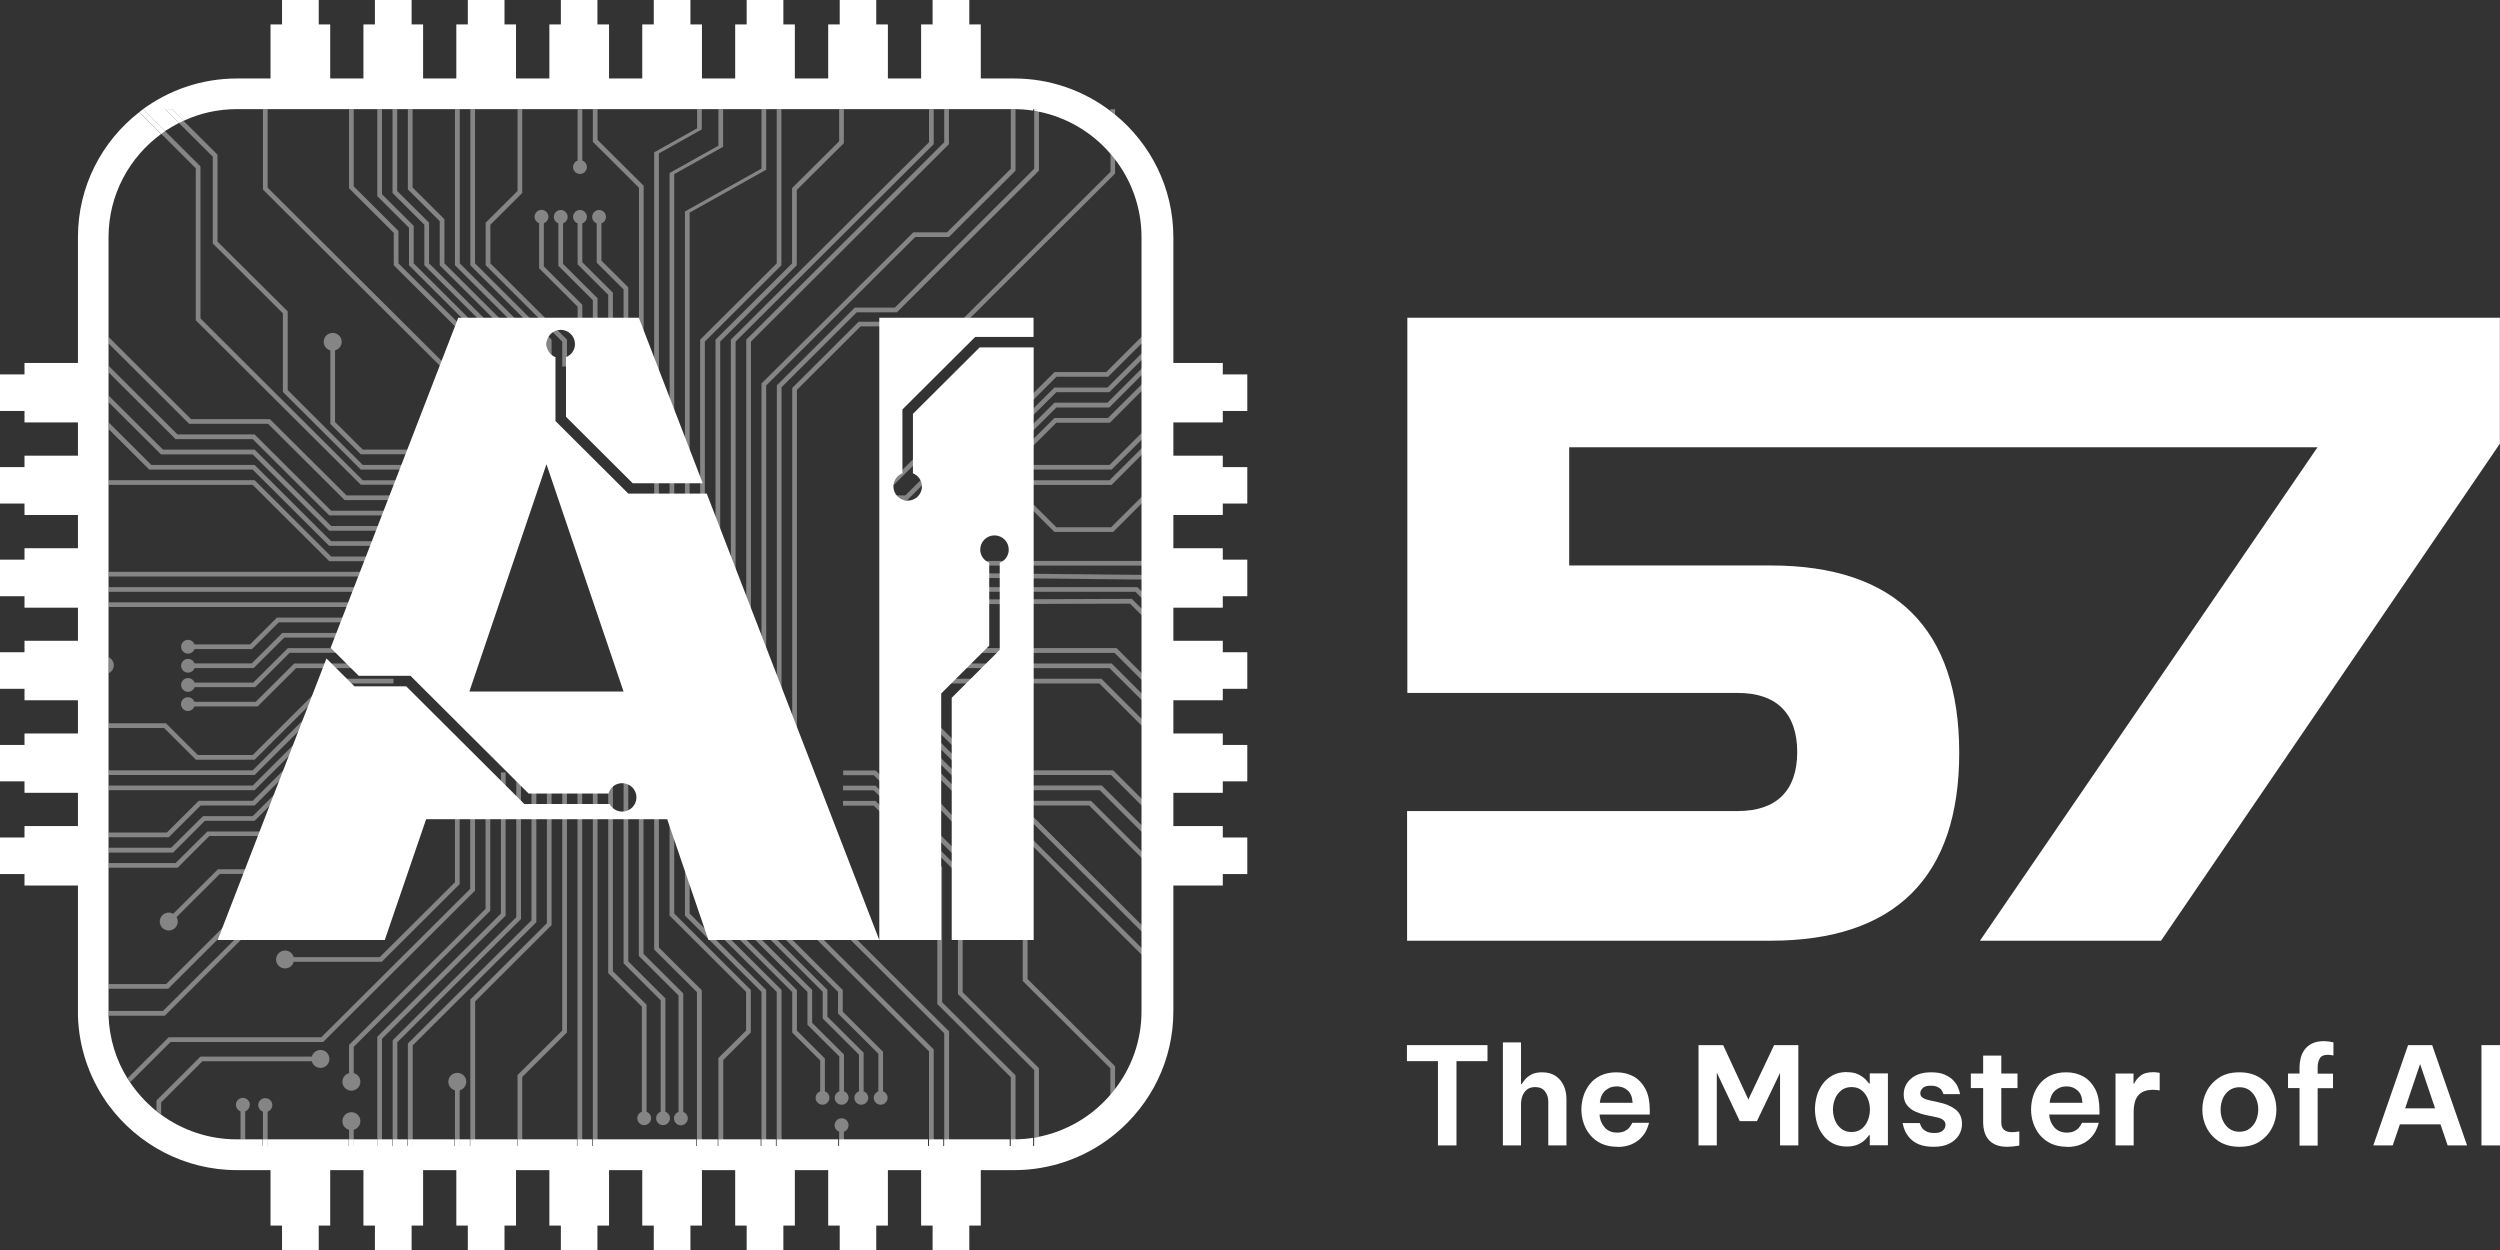 <svg width="96" height="48" viewBox="0 0 96 48" fill="none" xmlns="http://www.w3.org/2000/svg">
<rect x="0" y="0" width="96" height="48" fill="#333333" stroke="none"/>
<g opacity="0.4">
<path d="M21.181 15.495H21V13.117L18.06 10.187V4.196H18.241V10.113L21.181 13.043V15.495Z" fill="white"/>
<path d="M20.596 15.495H20.41V13.117L17.47 10.187V4.196H17.656V10.113L20.596 13.043V15.495Z" fill="white"/>
<path d="M25.891 19.209H25.711V6.643L27.587 5.594V4.196H27.768V5.637L25.891 6.686V19.209Z" fill="white"/>
<path d="M26.482 19.209H26.301V8.121L29.241 6.474V4.196H29.422V6.516L26.482 8.164V19.209Z" fill="white"/>
<path d="M27.066 30.905H26.886V13.043L29.826 10.113V4.196H30.006V10.187L27.066 13.117V30.905Z" fill="white"/>
<path d="M28.831 38.015V39.646L27.773 40.706V44.006H27.587V40.626L28.651 39.572V38.089L25.711 35.159V29.661H25.891V35.08L28.831 38.015Z" fill="white"/>
<path d="M29.422 38.015V44.006H29.241V38.089L26.301 35.159V29.661H26.482V35.08L29.422 38.015Z" fill="white"/>
<path d="M30.012 38.015V44.006H29.826V38.089L26.886 35.159V29.661H27.066V35.08L30.012 38.015Z" fill="white"/>
<path d="M35.855 40.298V44.006H35.674V40.372L29.831 34.55V29.661H30.012V34.476L35.855 40.298Z" fill="white"/>
<path d="M36.445 39.604V44.006H36.258V39.678L30.421 33.856V29.661H30.602V33.782L36.445 39.604Z" fill="white"/>
<path d="M26.949 38.025V44.006H26.763V38.099L25.12 36.462V29.661H25.301V36.383L26.949 38.025Z" fill="white"/>
<path d="M22.946 30.01H22.765V44.001H22.946V30.01Z" fill="white"/>
<path d="M22.356 30.01H22.175V44.001H22.356V30.01Z" fill="white"/>
<path d="M21.181 30.01V35.525L18.246 38.454V44.006H18.06V38.38L18.087 38.354L21 35.451V30.01H21.181Z" fill="white"/>
<path d="M20.596 29.661V35.414L15.848 40.144V44.006H15.662V40.07L20.41 35.34V29.661H20.596Z" fill="white"/>
<path d="M20.006 29.661V35.292L15.258 40.022V44.006H15.078V39.948L15.104 39.922L19.825 35.218V29.661H20.006Z" fill="white"/>
<path d="M19.416 29.661V35.159L14.668 39.89V44.006H14.488V39.81L14.514 39.784L19.235 35.08V29.661H19.416Z" fill="white"/>
<path d="M43.872 17.18V17.434L42.686 18.621H37.779L35.839 20.554L35.658 20.729L34.839 21.55H34.121V21.37H34.765L37.705 18.441H42.606L43.872 17.18Z" fill="white"/>
<path d="M43.872 16.592V16.851L42.686 18.033H37.779L34.839 20.962H34.121V20.782H34.765L37.705 17.853H42.606L43.872 16.592Z" fill="white"/>
<path d="M43.872 14.727V14.981L42.622 16.232H40.565L39.342 17.45H37.779L34.839 20.379H34.121V20.199H34.765L37.705 17.265H39.268L40.49 16.051H42.543L43.872 14.727Z" fill="white"/>
<path d="M43.872 14.118V14.372L42.596 15.649H40.565L39.342 16.862H37.779L34.839 19.791H34.121V19.611H34.765L37.705 16.682H39.268L40.49 15.463H42.527L43.872 14.118Z" fill="white"/>
<path d="M43.872 13.535V13.789L42.596 15.061H40.565L39.342 16.274H37.779L34.839 19.203H34.121V19.023H34.765L37.705 16.094H39.268L40.49 14.881H42.527L43.872 13.535Z" fill="white"/>
<path d="M43.872 12.894V13.154L42.553 14.467H40.57L39.342 15.691H37.269L34.329 18.615H34.121V18.441H34.254L37.194 15.506H39.268L40.496 14.287H42.479L43.872 12.894Z" fill="white"/>
<path d="M43.872 21.492V21.72H37.439L36.434 22.721H36.232V22.546H36.359L37.37 21.539H43.824L43.872 21.492Z" fill="white"/>
<path d="M43.872 23.404V23.658L43.393 23.181L37.726 23.197L36.434 24.485H36.391V24.305H36.359L37.651 23.017L43.462 22.996L43.872 23.404Z" fill="white"/>
<path d="M43.872 25.883V26.143L42.798 25.073H36.492V24.887H42.878L42.904 24.914L43.872 25.883Z" fill="white"/>
<path d="M43.872 26.662V26.916L42.606 25.656H35.844V25.476H42.686L42.713 25.502L43.872 26.662Z" fill="white"/>
<path d="M43.872 27.637V27.896L42.213 26.244H35.36V26.064H42.293L43.872 27.637Z" fill="white"/>
<path d="M34.866 26.646V26.672L34.839 26.646H34.866Z" fill="white"/>
<path d="M43.872 30.704V30.964L42.665 29.761H37.705L34.765 26.832H34.866V26.673L37.779 29.581H42.745L43.872 30.704Z" fill="white"/>
<path d="M35.089 27.415H35.02L34.839 27.234H35.089V27.415Z" fill="white"/>
<path d="M43.872 31.721V31.98L42.229 30.343H37.705L34.765 27.414H35.02L37.779 30.163H42.309L43.872 31.721Z" fill="white"/>
<path d="M34.876 27.822V27.859L34.866 27.849L34.839 27.822H34.876Z" fill="white"/>
<path d="M43.872 32.722V32.977L41.825 30.932H37.705L37.678 30.905L34.765 28.002H34.876V27.859L37.779 30.752H41.894L43.872 32.722Z" fill="white"/>
<path d="M43.872 35.551V35.805L39.571 31.52H37.705L34.765 28.59H34.823V28.405H34.839L34.866 28.431L37.779 31.34H39.651L43.872 35.551Z" fill="white"/>
<path d="M43.872 36.436V36.695L39.268 32.102H37.072L37.045 32.076L35.036 29.946H35.025V29.766H35.105L37.146 31.927H39.342L43.872 36.436Z" fill="white"/>
<path d="M42.819 40.944V41.866C42.761 41.94 42.702 42.014 42.638 42.083V41.024L39.273 37.67V35.472L33.552 29.767H32.377V29.586H33.627L33.653 29.613L39.459 35.392V37.596L42.824 40.949L42.819 40.944Z" fill="white"/>
<path d="M39.895 41.018V44.006H39.714V41.092L36.785 38.173V33.57L33.552 30.349H32.372V30.169H33.621L36.966 33.501V38.099L39.895 41.018Z" fill="white"/>
<path d="M38.996 41.293V44.006H38.816V41.368L35.993 38.555V33.368L33.552 30.937H32.372V30.757H33.621L36.179 33.294V38.486L38.996 41.293Z" fill="white"/>
<path d="M43.872 22.075V22.287L43.845 22.255L37.561 22.191L36.434 23.309H36.381V23.129H36.359L37.481 22.011L43.872 22.075Z" fill="white"/>
<path d="M43.872 22.742V22.996L43.601 22.726H37.609L36.434 23.897V23.717H36.359L37.535 22.546H43.68L43.872 22.742Z" fill="white"/>
<path d="M17.47 29.666V33.877L14.583 36.754H11.276C11.234 36.606 11.106 36.5 10.947 36.5C10.755 36.5 10.601 36.653 10.601 36.844C10.601 37.035 10.755 37.188 10.947 37.188C11.106 37.188 11.239 37.082 11.276 36.934H14.658L17.624 33.978L17.651 33.952V29.666H17.47Z" fill="white"/>
<path d="M18.826 34.974V29.661H18.645V34.9L13.43 40.097L13.403 40.123V41.209C13.254 41.251 13.148 41.379 13.148 41.538C13.148 41.728 13.302 41.882 13.493 41.882C13.685 41.882 13.839 41.728 13.839 41.538C13.839 41.379 13.732 41.246 13.584 41.209V40.197L18.826 34.974Z" fill="white"/>
<path d="M20.883 10.23V8.571C20.984 8.534 21.059 8.439 21.059 8.322C21.059 8.174 20.936 8.058 20.793 8.058C20.649 8.058 20.527 8.179 20.527 8.322C20.527 8.439 20.601 8.534 20.703 8.571V10.304L22.18 11.776V14.144H22.361V11.702L20.883 10.23Z" fill="white"/>
<path d="M10.633 23.717L9.602 24.744H7.47C7.432 24.644 7.337 24.57 7.22 24.57C7.071 24.57 6.954 24.692 6.954 24.835C6.954 24.978 7.076 25.099 7.22 25.099C7.337 25.099 7.432 25.025 7.47 24.925H9.676L10.707 23.897H15.104V23.717H10.628H10.633Z" fill="white"/>
<path d="M31.676 41.908V40.647L30.602 39.577V38.02L27.662 35.09V29.671H27.481V35.164L30.421 38.094V39.651L31.495 40.721V41.908C31.394 41.945 31.32 42.04 31.32 42.157C31.32 42.305 31.442 42.422 31.585 42.422C31.729 42.422 31.851 42.3 31.851 42.157C31.851 42.04 31.777 41.945 31.676 41.908Z" fill="white"/>
<path d="M24.828 42.692V38.581L23.536 37.294V30.01H23.355V37.368L24.647 38.656V42.692C24.546 42.729 24.472 42.825 24.472 42.941C24.472 43.09 24.594 43.206 24.738 43.206C24.881 43.206 25.003 43.084 25.003 42.941C25.003 42.825 24.929 42.729 24.828 42.692Z" fill="white"/>
<path d="M25.551 42.692V38.338L24.126 36.918V30.01H23.945V36.992L25.37 38.412V42.692C25.269 42.729 25.195 42.825 25.195 42.941C25.195 43.09 25.317 43.206 25.461 43.206C25.604 43.206 25.727 43.084 25.727 42.941C25.727 42.825 25.652 42.729 25.551 42.692Z" fill="white"/>
<path d="M26.237 42.692V38.147L24.711 36.627V29.666H24.53V36.706L26.056 38.227V42.698C25.955 42.735 25.881 42.83 25.881 42.947C25.881 43.095 26.003 43.212 26.147 43.212C26.29 43.212 26.412 43.09 26.412 42.947C26.412 42.83 26.338 42.735 26.237 42.698V42.692Z" fill="white"/>
<path d="M32.409 41.908V40.494L31.187 39.276V38.015L28.247 35.085V29.666H28.066V35.16L31.006 38.089V39.35L32.229 40.568V41.908C32.128 41.946 32.053 42.041 32.053 42.157C32.053 42.306 32.175 42.422 32.319 42.422C32.462 42.422 32.585 42.3 32.585 42.157C32.585 42.041 32.51 41.946 32.409 41.908Z" fill="white"/>
<path d="M33.164 41.908V40.425L31.771 39.037V38.009L28.831 35.08V29.661H28.651V35.154L31.591 38.084V39.111L32.984 40.499V41.908C32.883 41.945 32.808 42.041 32.808 42.157C32.808 42.306 32.93 42.422 33.074 42.422C33.218 42.422 33.34 42.3 33.34 42.157C33.34 42.041 33.265 41.945 33.164 41.908Z" fill="white"/>
<path d="M33.909 41.908V40.388L32.361 38.846V38.015L29.422 35.085V29.666H29.241V35.16L32.181 38.089V38.921L33.728 40.462V41.908C33.627 41.946 33.552 42.041 33.552 42.157C33.552 42.306 33.675 42.422 33.818 42.422C33.962 42.422 34.084 42.3 34.084 42.157C34.084 42.041 34.01 41.946 33.909 41.908Z" fill="white"/>
<path d="M10.84 24.305L9.665 25.475H7.47C7.432 25.375 7.337 25.301 7.22 25.301C7.071 25.301 6.954 25.422 6.954 25.566C6.954 25.709 7.076 25.83 7.22 25.83C7.337 25.83 7.432 25.756 7.47 25.655H9.74L10.915 24.485H15.104V24.305H10.835H10.84Z" fill="white"/>
<path d="M11.048 24.893L9.724 26.212H7.47C7.432 26.111 7.337 26.037 7.22 26.037C7.071 26.037 6.954 26.159 6.954 26.302C6.954 26.445 7.076 26.567 7.22 26.567C7.337 26.567 7.432 26.493 7.47 26.387H9.798L11.122 25.068H14.174V24.888H11.048V24.893Z" fill="white"/>
<path d="M11.298 25.476L9.82 26.948H7.464C7.427 26.848 7.331 26.773 7.214 26.773C7.066 26.773 6.949 26.895 6.949 27.038C6.949 27.181 7.071 27.303 7.214 27.303C7.331 27.303 7.427 27.229 7.464 27.128H9.894L11.372 25.656H14.174V25.476H11.298Z" fill="white"/>
<path d="M21.622 10.134V8.577C21.723 8.54 21.798 8.444 21.798 8.328C21.798 8.18 21.675 8.063 21.532 8.063C21.388 8.063 21.266 8.185 21.266 8.328C21.266 8.444 21.34 8.54 21.441 8.577V10.208L22.765 11.527V15.501H22.946V11.453L21.622 10.134Z" fill="white"/>
<path d="M22.361 10.076V8.577C22.462 8.54 22.537 8.444 22.537 8.328C22.537 8.18 22.414 8.063 22.271 8.063C22.127 8.063 22.005 8.185 22.005 8.328C22.005 8.444 22.079 8.54 22.18 8.577V10.15L23.355 11.321V15.495H23.536V11.241L22.361 10.071V10.076Z" fill="white"/>
<path d="M23.095 10.012V8.577C23.196 8.54 23.27 8.444 23.27 8.328C23.27 8.18 23.148 8.063 23.005 8.063C22.861 8.063 22.739 8.185 22.739 8.328C22.739 8.444 22.813 8.54 22.914 8.577V10.087L23.945 11.114V15.495H24.126V11.035L23.095 10.007V10.012Z" fill="white"/>
<path d="M15.11 26.064V26.244H12.717L9.777 29.173H7.523L6.3 27.955H4.173V27.774H6.374L7.597 28.993H9.703L12.643 26.064H15.11Z" fill="white"/>
<path d="M15.11 26.646V26.832H12.717L9.777 29.761H4.173V29.581H9.703L12.643 26.646H15.11Z" fill="white"/>
<path d="M15.11 27.234V27.415H12.717L9.777 30.344H4.173V30.164H9.703L12.643 27.234H15.11Z" fill="white"/>
<path d="M15.11 27.822V28.002H12.717L9.777 30.932H7.704L6.481 32.15H4.173V31.97H6.406L7.629 30.752H9.703L12.643 27.822H15.11Z" fill="white"/>
<path d="M15.11 28.405V28.591H12.717L9.777 31.52H7.868L6.646 32.739H4.173V32.553H6.571L7.794 31.34H9.703L12.643 28.405H15.11Z" fill="white"/>
<path d="M15.11 28.998V29.173H13.217L10.277 32.103H8.039L6.821 33.321H4.173V33.141H6.741L7.964 31.928H10.202L13.142 28.998H15.11Z" fill="white"/>
<path d="M13.743 29.581L9.931 33.379H8.368L6.651 35.09C6.603 35.064 6.545 35.043 6.481 35.043C6.289 35.043 6.135 35.196 6.135 35.387C6.135 35.578 6.289 35.731 6.481 35.731C6.672 35.731 6.826 35.578 6.826 35.387C6.826 35.324 6.81 35.265 6.779 35.218L8.443 33.559H10.006L13.818 29.761H15.11V29.581H13.743Z" fill="white"/>
<path d="M15.11 30.169V30.349H14.099L6.46 37.967H4.173V37.787H6.38L14.03 30.169H15.11Z" fill="white"/>
<path d="M15.11 30.757V30.937H14.424L6.327 39.005H4.179C4.179 38.947 4.179 38.894 4.179 38.836V38.82H6.258L14.354 30.752H15.115L15.11 30.757Z" fill="white"/>
<path d="M15.11 23.129H4.173V23.309H15.11V23.129Z" fill="white"/>
<path d="M15.11 22.546H4.173V22.726H15.11V22.546Z" fill="white"/>
<path d="M17.922 21.958H4.173V22.138H17.922V21.958Z" fill="white"/>
<path d="M17.927 21.37V21.55H12.643L9.703 18.62H4.173V18.44H9.777L12.717 21.37H17.927Z" fill="white"/>
<path d="M17.927 20.782V20.962H12.643L9.703 18.033H5.731L4.173 16.481V16.221L5.811 17.853H9.777L12.717 20.782H17.927Z" fill="white"/>
<path d="M17.927 20.199V20.38H12.643L9.703 17.45H6.183L4.173 15.448V15.193L6.258 17.265H9.777L12.717 20.199H17.927Z" fill="white"/>
<path d="M17.927 19.611V19.791H12.643L9.703 16.862H6.741L4.173 14.303V14.049L6.816 16.682H9.777L12.717 19.611H17.927Z" fill="white"/>
<path d="M17.927 19.023V19.203H13.233L10.293 16.274H7.262L4.173 13.196V12.942L7.337 16.094H10.362L13.307 19.023H17.927Z" fill="white"/>
<path d="M5.497 4.196L6.343 5.038L7.698 6.389V12.227L13.929 18.441H17.927V18.615H13.855L7.518 12.301V6.463L6.194 5.144L5.348 4.307" fill="white"/>
<path d="M17.927 17.853V18.033H13.855L10.862 15.05V12.031L8.171 9.35V6.018L6.874 4.726L6.348 4.196H6.603L8.352 5.939V9.276L11.048 11.957V14.976L13.929 17.853H17.927Z" fill="white"/>
<path d="M13.929 17.264L12.866 16.205V13.456C13.015 13.413 13.121 13.286 13.121 13.127C13.121 12.936 12.967 12.783 12.776 12.783C12.584 12.783 12.43 12.936 12.43 13.127C12.43 13.286 12.536 13.418 12.685 13.456V16.279L13.855 17.445H17.922V17.264H13.929Z" fill="white"/>
<path d="M43.872 19.045V19.299L42.745 20.427H40.49L39.268 19.209H37.779L36.248 20.729H35.53V20.555H36.173L37.705 19.029H39.342L40.565 20.247H42.665L43.872 19.045Z" fill="white"/>
<path d="M4.37 25.545C4.37 25.682 4.29 25.799 4.173 25.852V25.237C4.29 25.29 4.37 25.412 4.37 25.545Z" fill="white"/>
<path d="M18.241 29.661V34.2L12.409 40.012H6.55L5.003 41.553C4.971 41.506 4.934 41.453 4.902 41.4L6.476 39.832H12.334L18.055 34.132V29.661H18.236H18.241Z" fill="white"/>
<path d="M12.648 40.669C12.648 40.859 12.494 41.008 12.308 41.008C12.148 41.008 12.015 40.902 11.973 40.753H7.773L6.188 42.332V42.793C6.125 42.745 6.066 42.697 6.008 42.655V42.258L7.698 40.573H11.973C12.015 40.425 12.148 40.319 12.308 40.319C12.499 40.319 12.648 40.472 12.648 40.663V40.669Z" fill="white"/>
<path d="M9.591 42.422C9.591 42.539 9.517 42.639 9.416 42.676V43.752H9.235V42.676C9.134 42.639 9.059 42.539 9.059 42.422C9.059 42.274 9.182 42.157 9.325 42.157C9.469 42.157 9.596 42.279 9.596 42.422H9.591Z" fill="white"/>
<path d="M10.458 42.433C10.458 42.549 10.383 42.65 10.277 42.687V44.011H10.096V42.687C9.995 42.65 9.915 42.549 9.915 42.433C9.915 42.285 10.038 42.168 10.186 42.168C10.335 42.168 10.458 42.29 10.458 42.433Z" fill="white"/>
<path d="M13.839 43.052C13.839 43.211 13.727 43.344 13.584 43.386V44.006H13.403V43.386C13.254 43.344 13.148 43.211 13.148 43.052C13.148 42.862 13.302 42.708 13.493 42.708C13.685 42.708 13.839 42.862 13.839 43.052Z" fill="white"/>
<path d="M20.006 15.495H19.825V13.117L16.885 10.187V8.492L15.662 7.274V4.196H15.843V7.199L17.066 8.418V10.113L20.006 13.043V15.495Z" fill="white"/>
<path d="M19.416 15.495H19.235V13.117L16.295 10.187V8.63L15.072 7.411V4.196H15.253V7.337L16.476 8.55V10.113L19.416 13.043V15.495Z" fill="white"/>
<path d="M18.826 15.495H18.645V13.117L15.705 10.187V8.746L14.488 7.533V4.196H14.668V7.459L15.886 8.672V10.113L18.826 13.043V15.495Z" fill="white"/>
<path d="M18.241 15.495H18.06V13.117L15.12 10.187V8.942L13.403 7.231V4.196H13.584V7.157L15.301 8.868V10.113L18.241 13.043V15.495Z" fill="white"/>
<path d="M17.651 19.776H17.47V14.621L10.096 7.279V4.196H10.277V7.205L17.651 14.547V19.776Z" fill="white"/>
<path d="M32.585 43.206C32.585 43.323 32.51 43.423 32.404 43.461V44.006H32.223V43.461C32.122 43.418 32.048 43.323 32.048 43.212C32.048 43.063 32.17 42.941 32.319 42.941C32.468 42.941 32.585 43.063 32.585 43.212V43.206Z" fill="white"/>
<path d="M27.656 30.905H27.476V13.043L27.502 13.016L30.416 10.113V7.221L32.223 5.425V4.196H32.404V5.499L30.596 7.295V10.187L27.656 13.117V30.905Z" fill="white"/>
<path d="M28.247 30.905H28.066V13.043L28.092 13.016L35.674 5.462C35.674 4.641 35.674 4.196 35.674 4.196H35.855C35.855 4.196 35.855 5.006 35.855 5.499V5.536L35.828 5.563L28.247 13.117V30.905Z" fill="white"/>
<path d="M28.837 30.905H28.656V13.043L28.683 13.016L36.258 5.462V4.196H36.439V5.536L36.413 5.563L28.837 13.117V30.905Z" fill="white"/>
<path d="M29.422 30.905H29.241V14.727L29.267 14.701L35.073 8.921H36.365L38.816 6.479V4.196H38.996V6.553L38.97 6.58L36.439 9.101H35.147L29.422 14.801V30.905Z" fill="white"/>
<path d="M39.895 4.196V6.553L39.868 6.58L34.44 11.994H32.898L30.012 14.87V30.911H29.831V14.796L29.858 14.77L32.824 11.813H34.361L39.714 6.479V4.196H39.895Z" fill="white"/>
<path d="M42.819 4.196V4.397C42.761 4.349 42.697 4.302 42.638 4.254V4.196H42.819Z" fill="white"/>
<path d="M42.638 5.859C42.702 5.928 42.761 6.002 42.819 6.077V6.665L36.934 12.534H33.047L30.602 14.971V30.916H30.421V14.897L32.973 12.354H36.865L42.644 6.596V5.865L42.638 5.859Z" fill="white"/>
<path d="M24.716 15.495H24.536V7.21L22.765 5.446V4.196H22.946V5.372L24.716 7.131V15.495Z" fill="white"/>
<path d="M21.771 14.075H21.59V13.117L18.65 10.187V8.55L19.873 7.332V4.196H20.054V7.411L18.831 8.63V10.113L21.771 13.043V14.075Z" fill="white"/>
<path d="M21.771 30.01V39.646L20.054 41.357V44.006H19.873V41.283L21.59 39.572V30.01H21.771Z" fill="white"/>
<path d="M25.301 19.209H25.12V5.849L26.769 4.927V4.196H26.949V4.969L25.301 5.891V19.209Z" fill="white"/>
<path d="M22.361 6.167V4.201H22.18V6.167C22.079 6.204 22.005 6.299 22.005 6.415C22.005 6.564 22.127 6.68 22.271 6.68C22.414 6.68 22.537 6.559 22.537 6.415C22.537 6.299 22.462 6.204 22.361 6.167Z" fill="white"/>
<path d="M17.906 41.537C17.906 41.696 17.794 41.829 17.651 41.871V44.006H17.47V41.871C17.321 41.829 17.215 41.696 17.215 41.537C17.215 41.347 17.369 41.198 17.56 41.198C17.752 41.198 17.906 41.352 17.906 41.537Z" fill="white"/>
</g>
<path d="M10.096 43.752V44.006H10.277V43.752H10.096ZM13.403 43.752V44.006H13.584V43.752H13.403ZM14.488 43.752V44.006H14.668V43.752H14.488ZM15.078 43.752V44.006H15.258V43.752H15.078ZM15.662 43.752V44.006H15.843V43.752H15.662ZM17.47 43.752V44.006H17.651V43.752H17.47ZM18.06 43.752V44.006H18.241V43.752H18.06ZM19.873 43.752V44.006H20.054V43.752H19.873ZM22.175 43.752V44.006H22.356V43.752H22.175ZM22.765 43.752V44.006H22.946V43.752H22.765ZM26.763 43.752V44.006H26.944V43.752H26.763ZM27.587 43.752V44.006H27.768V43.752H27.587ZM29.241 43.752V44.006H29.422V43.752H29.241ZM29.826 43.752V44.006H30.006V43.752H29.826ZM32.223 43.752V44.006H32.404V43.752H32.223ZM35.674 43.752V44.006H35.855V43.752H35.674ZM36.258 43.752V44.006H36.439V43.752H36.258ZM38.816 43.752V44.006H38.996V43.752H38.816ZM39.714 43.693V44.006H39.895V43.662C39.837 43.678 39.773 43.683 39.714 43.693ZM10.096 43.752V44.006H10.277V43.752H10.096ZM13.403 43.752V44.006H13.584V43.752H13.403ZM14.488 43.752V44.006H14.668V43.752H14.488ZM15.078 43.752V44.006H15.258V43.752H15.078ZM15.662 43.752V44.006H15.843V43.752H15.662ZM17.47 43.752V44.006H17.651V43.752H17.47ZM18.06 43.752V44.006H18.241V43.752H18.06ZM19.873 43.752V44.006H20.054V43.752H19.873ZM22.175 43.752V44.006H22.356V43.752H22.175ZM22.765 43.752V44.006H22.946V43.752H22.765ZM26.763 43.752V44.006H26.944V43.752H26.763ZM27.587 43.752V44.006H27.768V43.752H27.587ZM29.241 43.752V44.006H29.422V43.752H29.241ZM29.826 43.752V44.006H30.006V43.752H29.826ZM32.223 43.752V44.006H32.404V43.752H32.223ZM35.674 43.752V44.006H35.855V43.752H35.674ZM36.258 43.752V44.006H36.439V43.752H36.258ZM38.816 43.752V44.006H38.996V43.752H38.816ZM39.714 43.693V44.006H39.895V43.662C39.837 43.678 39.773 43.683 39.714 43.693ZM10.096 43.752V44.006H10.277V43.752H10.096ZM13.403 43.752V44.006H13.584V43.752H13.403ZM14.488 43.752V44.006H14.668V43.752H14.488ZM15.078 43.752V44.006H15.258V43.752H15.078ZM15.662 43.752V44.006H15.843V43.752H15.662ZM17.47 43.752V44.006H17.651V43.752H17.47ZM18.06 43.752V44.006H18.241V43.752H18.06ZM19.873 43.752V44.006H20.054V43.752H19.873ZM22.175 43.752V44.006H22.356V43.752H22.175ZM22.765 43.752V44.006H22.946V43.752H22.765ZM26.763 43.752V44.006H26.944V43.752H26.763ZM27.587 43.752V44.006H27.768V43.752H27.587ZM29.241 43.752V44.006H29.422V43.752H29.241ZM29.826 43.752V44.006H30.006V43.752H29.826ZM32.223 43.752V44.006H32.404V43.752H32.223ZM35.674 43.752V44.006H35.855V43.752H35.674ZM36.258 43.752V44.006H36.439V43.752H36.258ZM38.816 43.752V44.006H38.996V43.752H38.816ZM39.714 43.693V44.006H39.895V43.662C39.837 43.678 39.773 43.683 39.714 43.693ZM39.714 4.196V4.249C39.773 4.259 39.837 4.27 39.895 4.28V4.196H39.714ZM6.348 4.196L6.874 4.72C6.933 4.688 6.991 4.662 7.05 4.635L6.603 4.19H6.348V4.196ZM5.492 4.196C5.444 4.228 5.396 4.265 5.354 4.307L6.194 5.144C6.242 5.102 6.295 5.07 6.343 5.033L5.497 4.196H5.492ZM39.714 43.693V44.006H39.895V43.662C39.837 43.678 39.773 43.683 39.714 43.693ZM38.816 43.752V44.006H38.996V43.752H38.816ZM36.258 43.752V44.006H36.439V43.752H36.258ZM35.674 43.752V44.006H35.855V43.752H35.674ZM32.223 43.752V44.006H32.404V43.752H32.223ZM29.826 43.752V44.006H30.006V43.752H29.826ZM29.241 43.752V44.006H29.422V43.752H29.241ZM27.587 43.752V44.006H27.768V43.752H27.587ZM26.763 43.752V44.006H26.944V43.752H26.763ZM22.765 43.752V44.006H22.946V43.752H22.765ZM22.175 43.752V44.006H22.356V43.752H22.175ZM19.873 43.752V44.006H20.054V43.752H19.873ZM18.06 43.752V44.006H18.241V43.752H18.06ZM17.47 43.752V44.006H17.651V43.752H17.47ZM15.662 43.752V44.006H15.843V43.752H15.662ZM15.078 43.752V44.006H15.258V43.752H15.078ZM14.488 43.752V44.006H14.668V43.752H14.488ZM13.403 43.752V44.006H13.584V43.752H13.403ZM10.096 43.752V44.006H10.277V43.752H10.096ZM39.714 43.693V44.006H39.895V43.662C39.837 43.678 39.773 43.683 39.714 43.693ZM38.816 43.752V44.006H38.996V43.752H38.816ZM36.258 43.752V44.006H36.439V43.752H36.258ZM35.674 43.752V44.006H35.855V43.752H35.674ZM32.223 43.752V44.006H32.404V43.752H32.223ZM29.826 43.752V44.006H30.006V43.752H29.826ZM29.241 43.752V44.006H29.422V43.752H29.241ZM27.587 43.752V44.006H27.768V43.752H27.587ZM26.763 43.752V44.006H26.944V43.752H26.763ZM22.765 43.752V44.006H22.946V43.752H22.765ZM22.175 43.752V44.006H22.356V43.752H22.175ZM19.873 43.752V44.006H20.054V43.752H19.873ZM18.06 43.752V44.006H18.241V43.752H18.06ZM17.47 43.752V44.006H17.651V43.752H17.47ZM15.662 43.752V44.006H15.843V43.752H15.662ZM15.078 43.752V44.006H15.258V43.752H15.078ZM14.488 43.752V44.006H14.668V43.752H14.488ZM13.403 43.752V44.006H13.584V43.752H13.403ZM10.096 43.752V44.006H10.277V43.752H10.096Z" fill="white"/>
<path d="M45.057 9.106V38.835C45.057 40.732 44.185 42.422 42.819 43.545C42.761 43.593 42.697 43.64 42.638 43.688C41.612 44.467 40.326 44.933 38.943 44.933H9.102C7.082 44.933 5.285 43.947 4.173 42.438C4.126 42.379 4.083 42.316 4.046 42.258C3.413 41.325 3.03 40.213 2.993 39.01C2.993 38.952 2.993 38.899 2.993 38.841V9.106C2.993 7.157 3.913 5.419 5.348 4.307L6.188 5.144C4.966 6.039 4.168 7.48 4.168 9.106V38.835C4.168 38.894 4.168 38.947 4.168 39.005C4.2 39.884 4.455 40.7 4.891 41.405C4.923 41.458 4.96 41.511 4.992 41.558C5.269 41.971 5.609 42.342 5.997 42.66C6.056 42.708 6.119 42.755 6.178 42.798C6.997 43.397 8.001 43.751 9.091 43.751H10.085V44.006H10.266V43.751H13.392V44.006H13.573V43.751H14.477V44.006H14.658V43.751H15.062V44.006H15.242V43.751H15.646V44.006H15.827V43.751H17.454V44.006H17.635V43.751H18.044V44.006H18.225V43.751H19.852V44.006H20.033V43.751H22.154V44.006H22.335V43.751H22.739V44.006H22.919V43.751H26.737V44.006H26.917V43.751H27.561V44.006H27.741V43.751H29.209V44.006H29.39V43.751H29.794V44.006H29.974V43.751H32.186V44.006H32.367V43.751H35.636V44.006H35.817V43.751H36.221V44.006H36.402V43.751H38.773V44.006H38.954V43.751C39.199 43.751 39.438 43.73 39.672 43.693V44.006H39.852V43.661C40.937 43.449 41.899 42.883 42.601 42.083C42.665 42.014 42.723 41.94 42.782 41.865C43.441 41.029 43.834 39.98 43.834 38.835V9.106C43.834 7.962 43.441 6.908 42.782 6.076C42.723 6.002 42.665 5.928 42.601 5.859C41.899 5.059 40.937 4.492 39.852 4.28V4.195H39.672V4.248C39.416 4.206 39.161 4.19 38.901 4.19H9.102C8.368 4.19 7.672 4.349 7.05 4.64L6.603 4.195H6.348L6.874 4.72C6.688 4.815 6.513 4.921 6.337 5.032L5.492 4.195H5.487C6.502 3.454 7.746 3.014 9.102 3.014H38.943C40.331 3.014 41.612 3.48 42.638 4.259C42.697 4.307 42.761 4.354 42.819 4.402C44.185 5.52 45.057 7.215 45.057 9.111V9.106Z" fill="white"/>
<path d="M77.615 12.2H54.042V26.609H66.738C68.221 26.609 69.013 27.398 69.013 28.877C69.013 30.355 68.221 31.144 66.738 31.144H54.032V36.123H67.993C72.778 36.123 75.234 33.676 75.234 28.908C75.234 24.141 72.778 21.714 67.993 21.714H60.257V17.174H88.993L76.031 36.123H82.985L95.995 17.037V12.2H77.61H77.615Z" fill="white"/>
<path d="M26.513 0.938V0H25.105V0.938H24.663V3.655H26.955V0.938H26.513Z" fill="white"/>
<path d="M22.941 0.938V0H21.537V0.938H21.096V3.655H23.387V0.938H22.941Z" fill="white"/>
<path d="M19.373 0.938V0H17.964V0.938H17.523V3.655H19.815V0.938H19.373Z" fill="white"/>
<path d="M15.806 0.938V0H14.397V0.938H13.956V3.655H16.247V0.938H15.806Z" fill="white"/>
<path d="M12.239 0.938V0H10.83V0.938H10.388V3.655H12.68V0.938H12.239Z" fill="white"/>
<path d="M37.221 0.938V0H35.812V0.938H35.371V3.655H37.662V0.938H37.221Z" fill="white"/>
<path d="M33.648 0.938V0H32.245V0.938H31.803V3.655H34.095V0.938H33.648Z" fill="white"/>
<path d="M30.081 0.938V0H28.672V0.938H28.231V3.655H30.522V0.938H30.081Z" fill="white"/>
<path d="M21.537 47.062V48H22.941V47.062H23.387V44.345H21.096V47.062H21.537Z" fill="white"/>
<path d="M25.105 47.062V48H26.513V47.062H26.955V44.345H24.663V47.062H25.105Z" fill="white"/>
<path d="M28.672 47.062V48H30.081V47.062H30.522V44.345H28.231V47.062H28.672Z" fill="white"/>
<path d="M32.245 47.062V48H33.648V47.062H34.095V44.345H31.803V47.062H32.245Z" fill="white"/>
<path d="M35.812 47.062V48H37.221V47.062H37.662V44.345H35.371V47.062H35.812Z" fill="white"/>
<path d="M10.83 47.062V48H12.239V47.062H12.68V44.345H10.388V47.062H10.83Z" fill="white"/>
<path d="M14.397 47.062V48H15.806V47.062H16.247V44.345H13.956V47.062H14.397Z" fill="white"/>
<path d="M17.964 47.062V48H19.373V47.062H19.815V44.345H17.523V47.062H17.964Z" fill="white"/>
<path d="M0.941 17.937H0V19.336H0.941V19.776H3.668V17.498H0.941V17.937Z" fill="white"/>
<path d="M0.941 21.491H0V22.895H0.941V23.335H3.668V21.052H0.941V21.491Z" fill="white"/>
<path d="M0.941 25.046H0V26.45H0.941V26.89H3.668V24.606H0.941V25.046Z" fill="white"/>
<path d="M0.941 28.606H0V30.004H0.941V30.444H3.668V28.166H0.941V28.606Z" fill="white"/>
<path d="M0.941 32.16H0V33.564H0.941V34.004H3.668V31.721H0.941V32.16Z" fill="white"/>
<path d="M0.941 14.377H0V15.781H0.941V16.221H3.668V13.938H0.941V14.377Z" fill="white"/>
<path d="M46.955 19.336H47.896V17.937H46.955V17.498H44.228V19.776H46.955V19.336Z" fill="white"/>
<path d="M46.955 15.781H47.896V14.377H46.955V13.938H44.228V16.221H46.955V15.781Z" fill="white"/>
<path d="M46.955 33.564H47.896V32.16H46.955V31.721H44.228V34.004H46.955V33.564Z" fill="white"/>
<path d="M46.955 30.004H47.896V28.606H46.955V28.166H44.228V30.444H46.955V30.004Z" fill="white"/>
<path d="M46.955 26.45H47.896V25.046H46.955V24.606H44.228V26.89H46.955V26.45Z" fill="white"/>
<path d="M46.955 22.895H47.896V21.491H46.955V21.052H44.228V23.335H46.955V22.895Z" fill="white"/>
<path d="M27.141 18.954H24.126L21.33 16.168V13.715C21.128 13.636 20.984 13.44 20.984 13.212C20.984 12.91 21.229 12.666 21.532 12.666C21.835 12.666 22.079 12.91 22.079 13.212C22.079 13.445 21.936 13.636 21.734 13.715V16.004L24.296 18.557H26.986L24.53 12.2H17.598L12.696 24.877L13.775 25.952H15.763L20.298 30.471H23.366C23.43 30.238 23.637 30.074 23.892 30.074C24.195 30.074 24.44 30.317 24.44 30.619C24.44 30.921 24.195 31.165 23.892 31.165C23.685 31.165 23.504 31.048 23.409 30.874H20.134L15.599 26.355H13.61L12.536 25.285L8.358 36.097H14.775L16.364 31.456H25.62L27.204 36.097H33.765L27.141 18.96V18.954ZM18.023 26.556L20.984 17.826L23.945 26.556H18.023Z" fill="white"/>
<path d="M34.653 18.176V15.723L37.449 12.937H39.688V12.2H33.765V36.097H36.142V26.63L37.986 24.792V21.608C37.784 21.529 37.641 21.333 37.641 21.105C37.641 20.803 37.885 20.559 38.188 20.559C38.491 20.559 38.736 20.803 38.736 21.105C38.736 21.338 38.593 21.534 38.39 21.608V24.956L36.546 26.795V36.097H39.693V13.339H37.62L35.057 15.893V18.176C35.259 18.255 35.403 18.451 35.403 18.679C35.403 18.981 35.158 19.225 34.855 19.225C34.552 19.225 34.307 18.981 34.307 18.679C34.307 18.451 34.451 18.255 34.653 18.176Z" fill="white"/>
<path d="M55.217 43.984V40.748H54.026V40.133H57.12V40.748H55.929V43.984H55.217Z" fill="white"/>
<path d="M57.711 43.984V40.027H58.407V41.622H58.439C58.465 41.574 58.508 41.516 58.572 41.442C58.63 41.373 58.715 41.309 58.816 41.256C58.923 41.203 59.056 41.177 59.215 41.177C59.428 41.177 59.603 41.225 59.742 41.32C59.88 41.415 59.981 41.542 60.05 41.696C60.119 41.85 60.151 42.019 60.151 42.199V43.984H59.454V42.295C59.454 42.146 59.412 42.019 59.327 41.908C59.242 41.797 59.119 41.744 58.949 41.744C58.822 41.744 58.715 41.776 58.636 41.839C58.556 41.903 58.497 41.987 58.46 42.088C58.423 42.189 58.407 42.295 58.407 42.406V43.984H57.711Z" fill="white"/>
<path d="M62.113 44.037C61.873 44.037 61.671 43.995 61.496 43.916C61.326 43.836 61.182 43.725 61.065 43.587C60.948 43.449 60.869 43.296 60.81 43.126C60.752 42.957 60.725 42.782 60.725 42.607C60.725 42.432 60.752 42.257 60.805 42.088C60.858 41.918 60.943 41.765 61.049 41.627C61.161 41.489 61.299 41.378 61.469 41.299C61.639 41.219 61.842 41.177 62.075 41.177C62.325 41.177 62.549 41.235 62.74 41.341C62.931 41.452 63.08 41.616 63.192 41.828C63.298 42.04 63.351 42.305 63.351 42.623V42.798H61.422C61.432 42.983 61.496 43.147 61.613 43.285C61.73 43.423 61.895 43.492 62.097 43.492C62.214 43.492 62.315 43.471 62.389 43.434C62.464 43.396 62.527 43.349 62.565 43.301C62.607 43.248 62.644 43.19 62.681 43.116H63.325C63.293 43.237 63.25 43.343 63.203 43.439C63.155 43.529 63.086 43.624 62.995 43.714C62.905 43.804 62.788 43.884 62.639 43.947C62.49 44.011 62.309 44.043 62.097 44.043L62.113 44.037ZM61.432 42.347H62.692C62.681 42.13 62.618 41.971 62.501 41.871C62.384 41.765 62.24 41.717 62.081 41.717C61.905 41.717 61.756 41.775 61.634 41.887C61.517 41.998 61.448 42.157 61.432 42.353V42.347Z" fill="white"/>
<path d="M65.223 43.984V40.133H66.169L67.137 42.221L68.126 40.133H69.056V43.984H68.354V41.198L67.466 43.052H66.807L65.925 41.188V43.984H65.223Z" fill="white"/>
<path d="M70.917 41.171C71.092 41.171 71.241 41.198 71.358 41.256C71.475 41.314 71.565 41.378 71.629 41.441C71.693 41.51 71.741 41.563 71.767 41.606H71.799V41.219H72.496V43.979H71.799V43.592H71.767C71.741 43.635 71.698 43.688 71.629 43.757C71.56 43.825 71.475 43.889 71.358 43.942C71.241 43.995 71.097 44.027 70.917 44.027C70.709 44.027 70.534 43.984 70.38 43.905C70.226 43.825 70.098 43.714 69.997 43.576C69.896 43.439 69.816 43.285 69.768 43.115C69.721 42.946 69.694 42.771 69.694 42.596C69.694 42.422 69.721 42.247 69.768 42.077C69.816 41.908 69.896 41.754 69.997 41.616C70.098 41.479 70.226 41.373 70.38 41.288C70.534 41.208 70.715 41.166 70.917 41.166V41.171ZM71.097 41.743C70.943 41.743 70.81 41.786 70.704 41.871C70.598 41.955 70.518 42.061 70.465 42.194C70.412 42.326 70.385 42.464 70.385 42.607C70.385 42.75 70.412 42.888 70.465 43.02C70.518 43.153 70.598 43.258 70.704 43.343C70.81 43.428 70.943 43.47 71.097 43.47C71.252 43.47 71.385 43.428 71.491 43.343C71.597 43.258 71.672 43.147 71.725 43.02C71.778 42.888 71.805 42.75 71.805 42.607C71.805 42.464 71.778 42.326 71.725 42.194C71.672 42.061 71.592 41.955 71.491 41.871C71.39 41.786 71.257 41.743 71.097 41.743Z" fill="white"/>
<path d="M74.255 44.037C74.027 44.037 73.841 44.006 73.697 43.947C73.554 43.889 73.437 43.81 73.352 43.719C73.267 43.63 73.203 43.534 73.16 43.444C73.118 43.354 73.086 43.248 73.059 43.126H73.719C73.745 43.2 73.772 43.264 73.809 43.317C73.846 43.365 73.905 43.412 73.979 43.449C74.053 43.486 74.154 43.508 74.282 43.508C74.431 43.508 74.537 43.476 74.606 43.412C74.675 43.349 74.707 43.275 74.707 43.195C74.707 43.116 74.681 43.057 74.622 43.01C74.564 42.962 74.479 42.925 74.367 42.904L73.984 42.824C73.83 42.792 73.687 42.745 73.554 42.687C73.421 42.628 73.314 42.544 73.229 42.438C73.144 42.332 73.102 42.194 73.102 42.03C73.102 41.786 73.198 41.579 73.384 41.42C73.57 41.256 73.83 41.177 74.154 41.177C74.362 41.177 74.532 41.203 74.665 41.261C74.798 41.32 74.909 41.389 74.989 41.468C75.069 41.553 75.133 41.632 75.17 41.717C75.207 41.802 75.244 41.897 75.266 42.014H74.628C74.606 41.95 74.58 41.892 74.548 41.849C74.516 41.807 74.468 41.77 74.399 41.738C74.33 41.706 74.25 41.691 74.138 41.691C73.99 41.691 73.889 41.722 73.83 41.786C73.766 41.849 73.74 41.913 73.74 41.982C73.74 42.056 73.772 42.12 73.841 42.157C73.905 42.199 73.99 42.231 74.096 42.252L74.457 42.332C74.713 42.385 74.925 42.475 75.09 42.602C75.255 42.729 75.34 42.914 75.34 43.158C75.34 43.322 75.297 43.471 75.213 43.603C75.127 43.735 75.005 43.841 74.84 43.921C74.681 44 74.484 44.037 74.25 44.037H74.255Z" fill="white"/>
<path d="M77.089 44.037C76.903 44.037 76.744 44.011 76.621 43.953C76.499 43.894 76.403 43.825 76.34 43.735C76.27 43.645 76.223 43.545 76.196 43.439C76.169 43.333 76.153 43.227 76.153 43.121V41.781H75.68V41.224H76.153V40.536H76.85V41.224H77.472V41.781H76.85V43.105C76.85 43.354 76.988 43.476 77.27 43.476C77.334 43.476 77.424 43.465 77.541 43.449V43.99C77.366 44.021 77.212 44.037 77.089 44.037Z" fill="white"/>
<path d="M79.381 44.037C79.141 44.037 78.939 43.995 78.764 43.916C78.594 43.836 78.45 43.725 78.333 43.587C78.216 43.449 78.137 43.296 78.078 43.126C78.02 42.957 77.993 42.782 77.993 42.607C77.993 42.432 78.02 42.257 78.073 42.088C78.126 41.918 78.211 41.765 78.317 41.627C78.429 41.489 78.567 41.378 78.737 41.299C78.907 41.219 79.109 41.177 79.343 41.177C79.593 41.177 79.817 41.235 80.008 41.341C80.199 41.452 80.348 41.616 80.46 41.828C80.566 42.04 80.619 42.305 80.619 42.623V42.798H78.689C78.7 42.983 78.764 43.147 78.881 43.285C78.998 43.423 79.163 43.492 79.365 43.492C79.482 43.492 79.583 43.471 79.657 43.434C79.731 43.396 79.795 43.349 79.832 43.301C79.875 43.248 79.912 43.19 79.95 43.116H80.593C80.561 43.237 80.518 43.343 80.471 43.439C80.423 43.529 80.353 43.624 80.263 43.714C80.173 43.804 80.056 43.884 79.907 43.947C79.758 44.011 79.577 44.043 79.365 44.043L79.381 44.037ZM78.705 42.347H79.965C79.955 42.13 79.891 41.971 79.774 41.871C79.657 41.765 79.513 41.717 79.354 41.717C79.179 41.717 79.03 41.775 78.907 41.887C78.79 41.998 78.721 42.157 78.705 42.353V42.347Z" fill="white"/>
<path d="M81.236 43.984V41.224H81.927V41.606H81.954C82.002 41.5 82.081 41.399 82.193 41.309C82.305 41.219 82.469 41.171 82.693 41.171C82.762 41.171 82.842 41.182 82.932 41.198V41.871C82.831 41.855 82.746 41.849 82.671 41.849C82.427 41.849 82.241 41.918 82.119 42.051C81.996 42.183 81.933 42.406 81.933 42.708V43.984H81.236Z" fill="white"/>
<path d="M85.994 44.037C85.691 44.037 85.431 43.968 85.218 43.836C85.005 43.698 84.846 43.523 84.734 43.306C84.623 43.089 84.57 42.856 84.57 42.607C84.57 42.358 84.623 42.125 84.734 41.908C84.846 41.691 85.005 41.516 85.218 41.378C85.431 41.24 85.686 41.177 85.994 41.177C86.303 41.177 86.558 41.246 86.77 41.378C86.983 41.516 87.143 41.691 87.249 41.908C87.361 42.125 87.414 42.358 87.414 42.607C87.414 42.856 87.361 43.089 87.249 43.306C87.137 43.523 86.978 43.698 86.77 43.836C86.558 43.974 86.303 44.037 85.994 44.037ZM85.994 43.46C86.148 43.46 86.281 43.418 86.388 43.338C86.494 43.259 86.574 43.153 86.632 43.026C86.686 42.893 86.717 42.755 86.717 42.607C86.717 42.459 86.691 42.316 86.632 42.183C86.574 42.056 86.494 41.95 86.388 41.871C86.281 41.791 86.148 41.749 85.994 41.749C85.84 41.749 85.713 41.791 85.601 41.871C85.495 41.95 85.409 42.056 85.356 42.183C85.303 42.31 85.271 42.453 85.271 42.607C85.271 42.761 85.298 42.898 85.356 43.026C85.415 43.158 85.495 43.259 85.601 43.338C85.707 43.418 85.84 43.46 85.994 43.46Z" fill="white"/>
<path d="M88.302 43.984V41.781H87.86V41.224H88.302V40.97C88.302 40.864 88.318 40.753 88.344 40.642C88.371 40.525 88.419 40.419 88.488 40.319C88.557 40.218 88.653 40.138 88.775 40.075C88.897 40.011 89.057 39.98 89.243 39.98C89.349 39.98 89.466 39.995 89.604 40.027V40.53C89.514 40.514 89.445 40.504 89.392 40.504C89.243 40.504 89.136 40.546 89.083 40.636C89.03 40.726 88.998 40.838 88.998 40.975V41.23H89.588V41.786H88.998V43.99H88.302V43.984Z" fill="white"/>
<path d="M91.135 43.984L92.47 40.133H93.395L94.735 43.984H93.99L93.714 43.174H92.156L91.88 43.984H91.135ZM92.358 42.559H93.507L92.932 40.859L92.358 42.559Z" fill="white"/>
<path d="M95.288 43.984V40.133H96V43.984H95.288Z" fill="white"/>
</svg>
